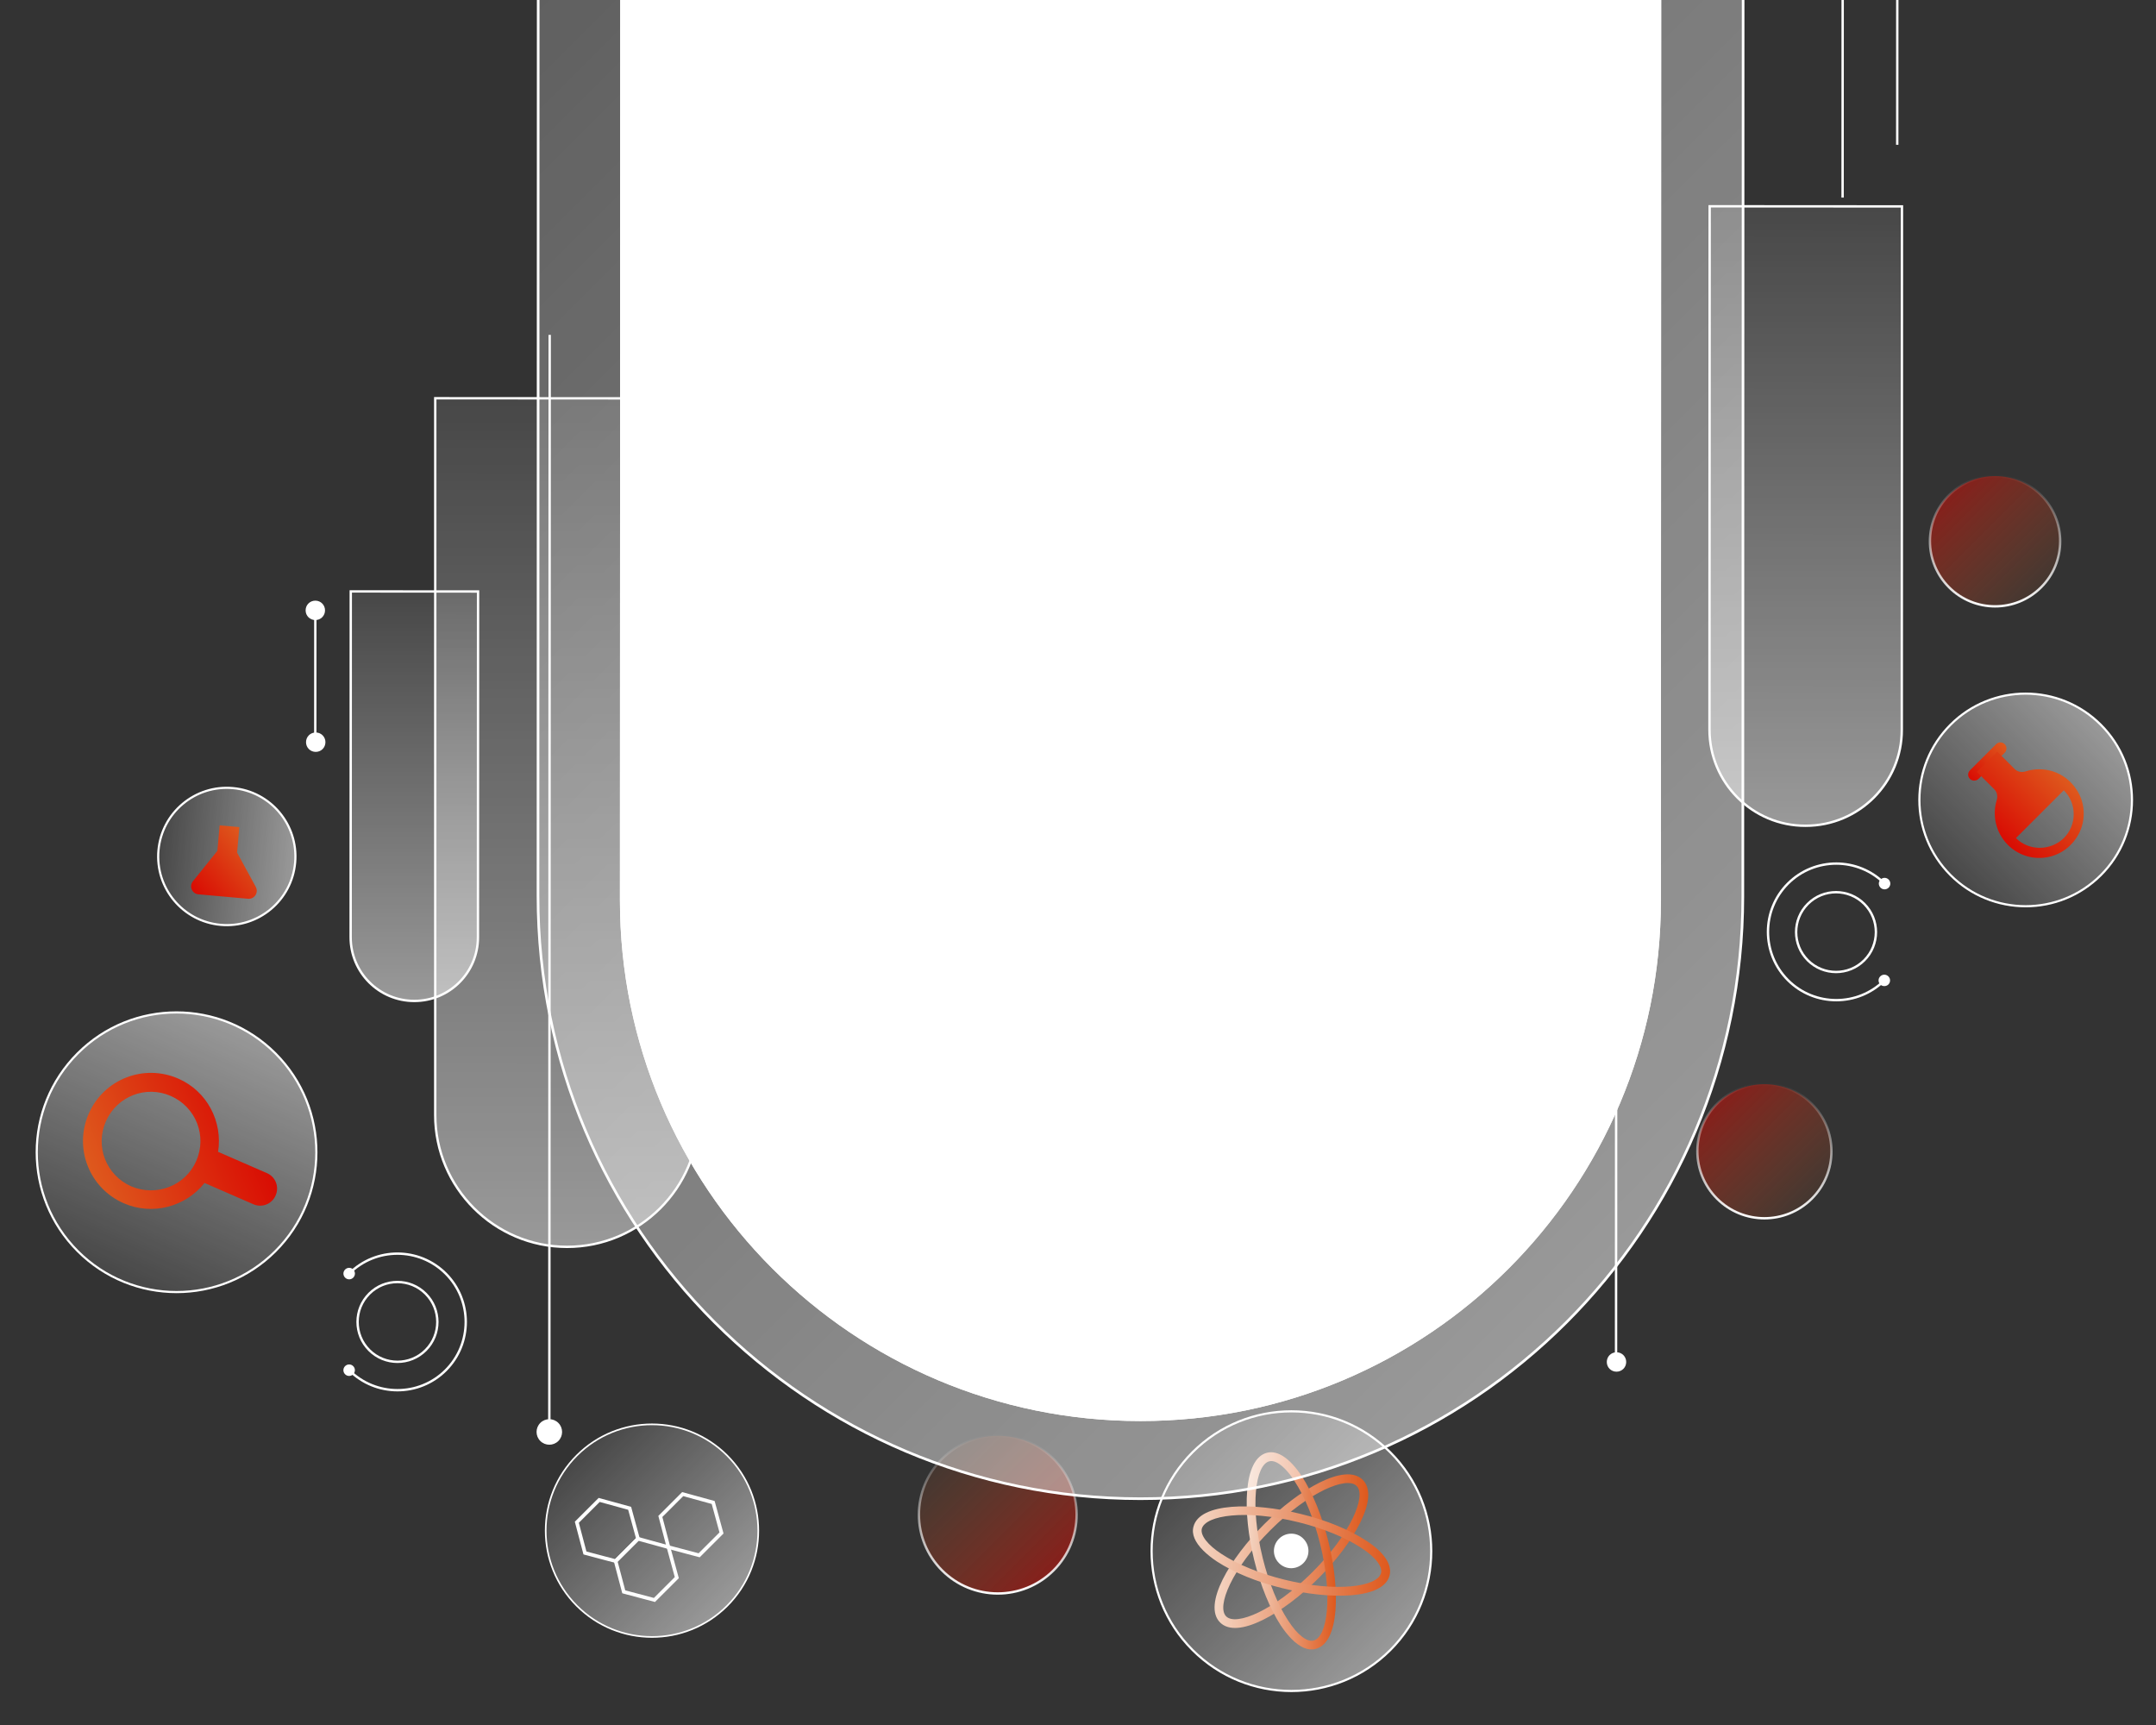 <svg width="750" height="600" viewBox="0 0 750 600" fill="none" xmlns="http://www.w3.org/2000/svg">
<rect x="0" y="0" width="750" height="600" fill="#333333" stroke="none"/>
<g clip-path="url(#clip0_4590_3180)">
<path d="M630.26 416.929C639.37 407.829 639.375 393.065 630.271 383.952C621.168 374.84 606.404 374.831 597.295 383.931C588.185 393.032 588.18 407.796 597.284 416.908C606.387 426.02 621.151 426.03 630.26 416.929Z" fill="url(#paint0_linear_4590_3180)" stroke="url(#paint1_linear_4590_3180)" stroke-width="0.826" stroke-miterlimit="10"/>
<path d="M366.481 546.234C377.195 535.53 377.201 518.164 366.494 507.447C355.787 496.729 338.422 496.718 327.707 507.422C316.993 518.126 316.987 535.492 327.694 546.209C338.401 556.927 355.767 556.938 366.481 546.234Z" fill="url(#paint2_linear_4590_3180)" stroke="url(#paint3_linear_4590_3180)" stroke-width="0.826" stroke-miterlimit="10"/>
<path d="M710.027 204.28C718.876 195.439 718.881 181.097 710.037 172.245C701.194 163.394 686.852 163.384 678.003 172.225C669.154 181.065 669.149 195.408 677.992 204.259C686.835 213.111 701.177 213.12 710.027 204.28Z" fill="url(#paint4_linear_4590_3180)" stroke="url(#paint5_linear_4590_3180)" stroke-width="0.826" stroke-miterlimit="10"/>
<path d="M95.795 435.196C114.795 416.215 114.805 385.421 95.819 366.416C76.832 347.411 46.038 347.391 27.039 366.372C8.039 385.353 8.029 416.147 27.015 435.152C46.002 454.157 76.796 454.177 95.795 435.196Z" fill="url(#paint6_linear_4590_3180)" stroke="white" stroke-width="0.748" stroke-miterlimit="10"/>
<path d="M71.149 411.468L88.106 418.86C91.168 420.196 94.623 418.785 95.88 415.803C97.216 412.741 95.804 409.286 92.821 408.027L75.864 400.636C77.516 390.195 72.102 379.591 62.054 375.188C50.043 369.92 36.143 375.329 30.879 387.338C25.614 399.348 31.027 413.249 43.038 418.517C53.087 422.92 64.63 419.708 71.149 411.468ZM45.631 412.63C36.917 408.777 32.995 398.724 36.845 390.012C40.695 381.299 50.747 377.379 59.461 381.232C68.175 385.085 72.097 395.138 68.247 403.85C64.475 412.485 54.345 416.326 45.631 412.63Z" fill="url(#paint7_linear_4590_3180)"/>
<path d="M483.617 573.946C502.617 554.965 502.627 524.171 483.641 505.166C464.654 486.161 433.86 486.141 414.861 505.122C395.861 524.103 395.851 554.897 414.837 573.902C433.824 592.907 464.618 592.927 483.617 573.946Z" fill="url(#paint8_linear_4590_3180)" stroke="white" stroke-width="0.748" stroke-miterlimit="10"/>
<path d="M439.82 530.106C451.837 518.101 467.936 508.611 474.058 514.739C480.181 520.867 470.675 536.957 458.658 548.962C446.641 560.967 430.542 570.457 424.419 564.329C418.297 558.201 427.803 542.111 439.82 530.106ZM441.939 532.227C428.587 545.567 423.087 558.754 426.54 562.211C429.994 565.668 443.186 560.18 456.539 546.841C469.891 533.502 475.391 520.314 471.938 516.857C468.484 513.401 455.37 518.81 441.939 532.227Z" fill="url(#paint9_linear_4590_3180)"/>
<path d="M445.54 565.364C441.773 559.551 438.478 551.54 436.283 542.588C432.206 526.097 432.369 507.411 440.771 505.296C444.54 504.356 448.779 507.342 452.86 513.469C456.626 519.282 459.921 527.293 462.117 536.245C466.194 552.736 466.031 571.423 457.629 573.537C455.037 574.242 452.211 572.984 449.307 570.077C448.13 568.899 446.796 567.249 445.54 565.364ZM441.555 508.28C436.765 509.455 434.719 523.586 439.267 541.962C441.384 550.522 444.522 558.218 448.132 563.717C451.349 568.665 454.646 571.18 456.923 570.632C461.713 569.457 463.759 555.325 459.212 536.95C457.094 528.39 453.956 520.694 450.347 515.195C449.248 513.467 448.071 511.974 446.972 510.875C444.931 508.832 443.047 507.888 441.555 508.28Z" fill="url(#paint10_linear_4590_3180)"/>
<path d="M415.166 531.032C417.289 522.633 435.976 522.487 452.463 526.581C461.334 528.706 469.42 532.088 475.229 535.86C481.43 539.869 484.334 544.189 483.391 547.957C481.268 556.357 462.581 556.502 446.094 552.409C437.222 550.283 429.136 546.902 423.327 543.129C421.444 541.872 419.874 540.614 418.539 539.279C415.714 536.45 414.458 533.623 415.166 531.032ZM473.501 538.372C468.006 534.756 460.312 531.611 451.755 529.485C433.384 524.92 419.329 527.031 418.071 531.741C417.52 534.018 420.11 537.395 424.977 540.539C430.472 544.154 438.166 547.3 446.723 549.425C465.094 553.991 479.149 551.88 480.407 547.17C480.8 545.678 479.859 543.793 477.818 541.751C476.719 540.651 475.228 539.472 473.501 538.372Z" fill="url(#paint11_linear_4590_3180)"/>
<path d="M444.922 535.213C442.566 537.567 442.565 541.336 444.919 543.693C447.274 546.05 451.043 546.052 453.399 543.698C455.755 541.344 455.757 537.575 453.402 535.218C451.204 532.862 447.278 532.859 444.922 535.213Z" fill="white"/>
<path d="M252.943 558.567C267.387 544.136 267.395 520.724 252.96 506.275C238.525 491.826 215.114 491.811 200.669 506.241C186.224 520.672 186.216 544.084 200.651 558.533C215.086 572.982 238.498 572.997 252.943 558.567Z" fill="url(#paint12_linear_4590_3180)" stroke="white" stroke-width="0.569" stroke-miterlimit="10"/>
<path d="M221.937 535.227L214.161 542.995L203.484 540.162L200.661 529.482L208.437 521.714L219.035 524.626L221.937 535.227Z" stroke="white" stroke-width="1.256" stroke-miterlimit="10"/>
<path d="M235.437 548.74L227.661 556.509L216.984 553.675L214.161 542.995L221.937 535.227L232.535 538.139L235.437 548.74Z" stroke="white" stroke-width="1.256" stroke-miterlimit="10"/>
<path d="M250.988 533.204L243.213 540.972L232.535 538.139L229.713 527.459L237.488 519.691L248.087 522.603L250.988 533.204Z" stroke="white" stroke-width="1.256" stroke-miterlimit="10"/>
<path d="M76.775 321.685C89.906 322.857 101.5 313.158 102.672 300.023C103.843 286.889 94.148 275.292 81.018 274.121C67.887 272.949 56.293 282.648 55.121 295.782C53.95 308.917 63.645 320.514 76.775 321.685Z" fill="url(#paint13_linear_4590_3180)" stroke="white" stroke-width="0.748" stroke-miterlimit="10"/>
<path d="M83.262 287.7L82.472 296.55L88.986 308.503C90.034 310.492 88.49 312.807 86.279 312.61L77.653 311.841L69.028 311.071C66.816 310.874 65.706 308.322 67.09 306.55L75.616 295.938L76.406 287.089L83.262 287.7Z" fill="url(#paint14_linear_4590_3180)"/>
<path d="M730.799 304.402C745.244 289.971 745.252 266.559 730.817 252.11C716.382 237.661 692.97 237.646 678.525 252.076C664.08 266.507 664.072 289.919 678.508 304.368C692.943 318.817 716.354 318.832 730.799 304.402Z" fill="url(#paint15_linear_4590_3180)" stroke="white" stroke-width="0.748" stroke-miterlimit="10"/>
<path d="M688.255 270.927L697.366 261.825C698.151 261.04 698.23 259.705 697.367 258.841C696.582 258.056 695.247 257.976 694.383 258.839L685.272 267.941C684.487 268.726 684.408 270.061 685.271 270.925C686.056 271.711 687.469 271.711 688.255 270.927Z" fill="url(#paint16_linear_4590_3180)"/>
<path d="M698.454 293.86C705.283 300.695 716.825 299.839 722.402 291.284C725.702 286.261 725.704 279.509 722.251 274.482C718.092 268.276 710.791 266.309 704.509 268.346C703.174 268.738 701.76 268.423 700.819 267.48L694.775 261.43L687.706 268.492L693.75 274.542C694.692 275.485 695.005 276.898 694.612 278.233C692.962 283.492 694.216 289.617 698.454 293.86ZM701.282 291.506L717.933 274.871C722.485 279.428 722.561 286.887 717.927 291.517C713.293 295.989 705.834 296.063 701.282 291.506Z" fill="url(#paint17_linear_4590_3180)"/>
<path d="M121.456 476.591C130.718 485.861 145.793 485.871 155.061 476.612C164.329 467.353 164.334 452.278 155.072 443.007C145.811 433.736 130.736 433.727 121.467 442.986" stroke="white" stroke-width="0.826" stroke-miterlimit="10"/>
<path d="M120.043 475.176C119.258 475.961 119.257 477.217 120.042 478.003C120.827 478.788 122.083 478.789 122.869 478.004C123.654 477.22 123.655 475.963 122.87 475.178C122.085 474.392 120.829 474.391 120.043 475.176Z" fill="white"/>
<path d="M120.055 441.572C119.269 442.356 119.269 443.612 120.054 444.398C120.839 445.184 122.095 445.185 122.88 444.4C123.666 443.615 123.666 442.359 122.881 441.573C122.096 440.788 120.84 440.787 120.055 441.572Z" fill="white"/>
<path d="M128.453 449.978C123.034 455.392 123.031 464.186 128.446 469.607C133.862 475.028 142.656 475.034 148.075 469.619C153.495 464.205 153.498 455.412 148.082 449.99C142.666 444.569 133.872 444.564 128.453 449.978Z" stroke="white" stroke-width="0.826" stroke-miterlimit="10"/>
<path d="M655.58 307.337C646.318 298.066 631.243 298.056 621.975 307.315C612.707 316.574 612.702 331.649 621.963 340.92C631.225 350.191 646.3 350.201 655.568 340.942" stroke="white" stroke-width="0.826" stroke-miterlimit="10"/>
<path d="M656.993 308.751C657.778 307.966 657.778 306.71 656.994 305.924C656.209 305.139 654.952 305.138 654.167 305.923C653.382 306.707 653.381 307.963 654.166 308.749C654.951 309.535 656.207 309.536 656.993 308.751Z" fill="white"/>
<path d="M656.902 342.434C657.688 341.649 657.688 340.393 656.903 339.608C656.119 338.822 654.862 338.821 654.077 339.606C653.291 340.39 653.291 341.647 654.076 342.432C654.861 343.218 656.196 343.14 656.902 342.434Z" fill="white"/>
<path d="M648.504 334.028C653.924 328.614 653.927 319.82 648.511 314.399C643.095 308.978 634.301 308.972 628.882 314.386C623.462 319.8 623.459 328.594 628.875 334.015C634.291 339.436 643.085 339.442 648.504 334.028Z" stroke="white" stroke-width="0.826" stroke-miterlimit="10"/>
<path d="M151.407 138.519L151.401 387.808C151.392 413.09 171.956 433.674 197.239 433.691C222.521 433.707 243.099 413.149 243.108 387.866L243.271 138.578L151.407 138.519Z" fill="url(#paint18_linear_4590_3180)" stroke="white" stroke-width="0.826" stroke-miterlimit="10"/>
<path d="M122.019 205.711L121.978 325.997C121.974 338.246 131.864 348.145 144.112 348.153C156.361 348.161 166.257 338.274 166.261 326.025L166.302 205.739L122.019 205.711Z" fill="url(#paint19_linear_4590_3180)" stroke="white" stroke-width="0.826" stroke-miterlimit="10"/>
<path d="M594.732 71.75L594.67 253.75C594.663 272.28 609.655 287.286 628.106 287.219C646.636 287.231 661.638 272.244 661.565 253.793L661.627 71.793L594.732 71.75Z" fill="url(#paint20_linear_4590_3180)" stroke="white" stroke-width="0.826" stroke-miterlimit="10"/>
<path d="M640.979 68.717L641.109 -312.871" stroke="white" stroke-width="0.826" stroke-miterlimit="10"/>
<path d="M562.168 473.496L562.225 306.257" stroke="white" stroke-width="0.826" stroke-miterlimit="10"/>
<path d="M562.147 302.88C560.263 302.879 558.771 304.37 558.77 306.254C558.769 308.139 560.261 309.631 562.145 309.633C564.029 309.634 565.522 308.143 565.522 306.259C565.523 304.374 564.032 302.881 562.147 302.88Z" fill="white"/>
<path d="M562.326 470.355C560.442 470.354 558.949 471.845 558.949 473.729C558.948 475.614 560.439 477.107 562.324 477.108C564.208 477.109 565.7 475.618 565.701 473.734C565.702 471.849 564.21 470.357 562.326 470.355Z" fill="white"/>
<path d="M109.674 257.916L109.69 212.219" stroke="white" stroke-width="0.826" stroke-miterlimit="10"/>
<path d="M109.691 208.922C107.807 208.921 106.315 210.411 106.314 212.296C106.313 214.18 107.805 215.673 109.689 215.674C111.573 215.675 113.066 214.185 113.066 212.3C113.067 210.416 111.576 208.923 109.691 208.922Z" fill="white"/>
<path d="M109.833 254.775C107.948 254.774 106.456 256.265 106.455 258.149C106.455 260.034 107.946 261.526 109.83 261.528C111.715 261.529 113.207 260.038 113.208 258.154C113.208 256.269 111.717 254.777 109.833 254.775Z" fill="white"/>
<path d="M659.986 50.357L660.035 -93.17" stroke="white" stroke-width="0.826" stroke-miterlimit="10"/>
<path d="M191.222 116.482L191.093 498.07" stroke="white" stroke-width="0.826" stroke-miterlimit="10"/>
<path d="M194.232 501.213C195.967 499.479 195.968 496.667 194.234 494.931C192.5 493.196 189.688 493.194 187.953 494.927C186.218 496.661 186.217 499.473 187.951 501.209C189.685 502.944 192.497 502.946 194.232 501.213Z" fill="white"/>
<path d="M187.299 -351.005L187.152 311.592C187.112 427.325 280.907 521.211 396.64 521.285C512.372 521.359 606.231 427.592 606.27 311.86L606.496 -350.659L187.299 -351.005Z" fill="url(#paint21_linear_4590_3180)" stroke="white" stroke-width="0.919" stroke-miterlimit="10"/>
<path d="M215.858 -290.687L215.653 313.102C215.618 413.131 296.619 494.212 396.649 494.276C496.678 494.339 577.734 413.363 577.769 313.333L577.974 -290.455L215.858 -290.687Z" fill="white"/>
<path d="M215.858 -290.687L215.653 313.102C215.618 413.131 296.619 494.212 396.649 494.276C496.678 494.339 577.734 413.363 577.769 313.333L577.974 -290.455L215.858 -290.687Z" fill="white"/>
</g>
<defs>
<linearGradient id="paint0_linear_4590_3180" x1="630.244" y1="416.944" x2="597.213" y2="383.88" gradientUnits="userSpaceOnUse">
<stop stop-color="#DE591D" stop-opacity="0.1"/>
<stop offset="1" stop-color="#D90C03" stop-opacity="0.5"/>
</linearGradient>
<linearGradient id="paint1_linear_4590_3180" x1="613.72" y1="424.236" x2="613.751" y2="376.589" gradientUnits="userSpaceOnUse">
<stop stop-color="white"/>
<stop offset="1" stop-color="white" stop-opacity="0"/>
</linearGradient>
<linearGradient id="paint2_linear_4590_3180" x1="366.43" y1="546.256" x2="327.625" y2="507.413" gradientUnits="userSpaceOnUse">
<stop stop-color="#D90C03" stop-opacity="0.5"/>
<stop offset="1" stop-color="#DE591D" stop-opacity="0.1"/>
</linearGradient>
<linearGradient id="paint3_linear_4590_3180" x1="347.018" y1="554.742" x2="347.054" y2="498.927" gradientUnits="userSpaceOnUse">
<stop stop-color="white"/>
<stop offset="1" stop-color="white" stop-opacity="0"/>
</linearGradient>
<linearGradient id="paint4_linear_4590_3180" x1="710.036" y1="204.305" x2="677.945" y2="172.182" gradientUnits="userSpaceOnUse">
<stop stop-color="#DE591D" stop-opacity="0.1"/>
<stop offset="1" stop-color="#D90C03" stop-opacity="0.5"/>
</linearGradient>
<linearGradient id="paint5_linear_4590_3180" x1="693.983" y1="211.402" x2="694.012" y2="165.085" gradientUnits="userSpaceOnUse">
<stop stop-color="white"/>
<stop offset="1" stop-color="white" stop-opacity="0"/>
</linearGradient>
<linearGradient id="paint6_linear_4590_3180" x1="80.989" y1="356.07" x2="41.908" y2="445.249" gradientUnits="userSpaceOnUse">
<stop stop-color="white" stop-opacity="0.5"/>
<stop offset="1" stop-color="white" stop-opacity="0.1"/>
</linearGradient>
<linearGradient id="paint7_linear_4590_3180" x1="32.629" y1="410.832" x2="87.414" y2="389.42" gradientUnits="userSpaceOnUse">
<stop stop-color="#DE591D"/>
<stop offset="1" stop-color="#D90C03"/>
</linearGradient>
<linearGradient id="paint8_linear_4590_3180" x1="483.647" y1="573.926" x2="414.818" y2="505.03" gradientUnits="userSpaceOnUse">
<stop stop-color="white" stop-opacity="0.5"/>
<stop offset="1" stop-color="white" stop-opacity="0.1"/>
</linearGradient>
<linearGradient id="paint9_linear_4590_3180" x1="475.974" y1="539.496" x2="422.493" y2="539.478" gradientUnits="userSpaceOnUse">
<stop stop-color="#DE591D"/>
<stop offset="1" stop-color="#F4D6C4"/>
</linearGradient>
<linearGradient id="paint10_linear_4590_3180" x1="464.75" y1="539.488" x2="433.717" y2="539.478" gradientUnits="userSpaceOnUse">
<stop stop-color="#DE591D"/>
<stop offset="1" stop-color="#F4D6C4"/>
</linearGradient>
<linearGradient id="paint11_linear_4590_3180" x1="483.496" y1="539.501" x2="414.969" y2="539.477" gradientUnits="userSpaceOnUse">
<stop stop-color="#DE591D"/>
<stop offset="1" stop-color="#F4D6C4"/>
</linearGradient>
<linearGradient id="paint12_linear_4590_3180" x1="252.943" y1="558.546" x2="200.612" y2="506.164" gradientUnits="userSpaceOnUse">
<stop stop-color="white" stop-opacity="0.5"/>
<stop offset="1" stop-color="white" stop-opacity="0.1"/>
</linearGradient>
<linearGradient id="paint13_linear_4590_3180" x1="102.72" y1="300.053" x2="55.073" y2="295.803" gradientUnits="userSpaceOnUse">
<stop stop-color="white" stop-opacity="0.5"/>
<stop offset="1" stop-color="white" stop-opacity="0.1"/>
</linearGradient>
<linearGradient id="paint14_linear_4590_3180" x1="88.681" y1="294.187" x2="68.251" y2="311.266" gradientUnits="userSpaceOnUse">
<stop stop-color="#DE591D"/>
<stop offset="1" stop-color="#D90C03"/>
</linearGradient>
<linearGradient id="paint15_linear_4590_3180" x1="730.84" y1="252.046" x2="678.473" y2="304.361" gradientUnits="userSpaceOnUse">
<stop stop-color="white" stop-opacity="0.5"/>
<stop offset="1" stop-color="white" stop-opacity="0.1"/>
</linearGradient>
<linearGradient id="paint16_linear_4590_3180" x1="697.353" y1="258.838" x2="685.298" y2="270.881" gradientUnits="userSpaceOnUse">
<stop stop-color="#DE591D"/>
<stop offset="1" stop-color="#D90C03"/>
</linearGradient>
<linearGradient id="paint17_linear_4590_3180" x1="716.762" y1="268.463" x2="694.905" y2="290.299" gradientUnits="userSpaceOnUse">
<stop stop-color="#DE591D"/>
<stop offset="1" stop-color="#D90C03"/>
</linearGradient>
<linearGradient id="paint18_linear_4590_3180" x1="197.242" y1="433.748" x2="197.43" y2="138.532" gradientUnits="userSpaceOnUse">
<stop stop-color="white" stop-opacity="0.5"/>
<stop offset="1" stop-color="white" stop-opacity="0.1"/>
</linearGradient>
<linearGradient id="paint19_linear_4590_3180" x1="144.113" y1="348.204" x2="144.204" y2="205.694" gradientUnits="userSpaceOnUse">
<stop stop-color="white" stop-opacity="0.5"/>
<stop offset="1" stop-color="white" stop-opacity="0.1"/>
</linearGradient>
<linearGradient id="paint20_linear_4590_3180" x1="628.097" y1="287.232" x2="628.235" y2="71.807" gradientUnits="userSpaceOnUse">
<stop stop-color="white" stop-opacity="0.5"/>
<stop offset="1" stop-color="white" stop-opacity="0.1"/>
</linearGradient>
<linearGradient id="paint21_linear_4590_3180" x1="688.792" y1="316.116" x2="104.77" y2="-268.478" gradientUnits="userSpaceOnUse">
<stop stop-color="white" stop-opacity="0.5"/>
<stop offset="1" stop-color="white" stop-opacity="0.1"/>
</linearGradient>
<clipPath id="clip0_4590_3180">
<rect width="750" height="600" fill="white"/>
</clipPath>
</defs>
</svg>
